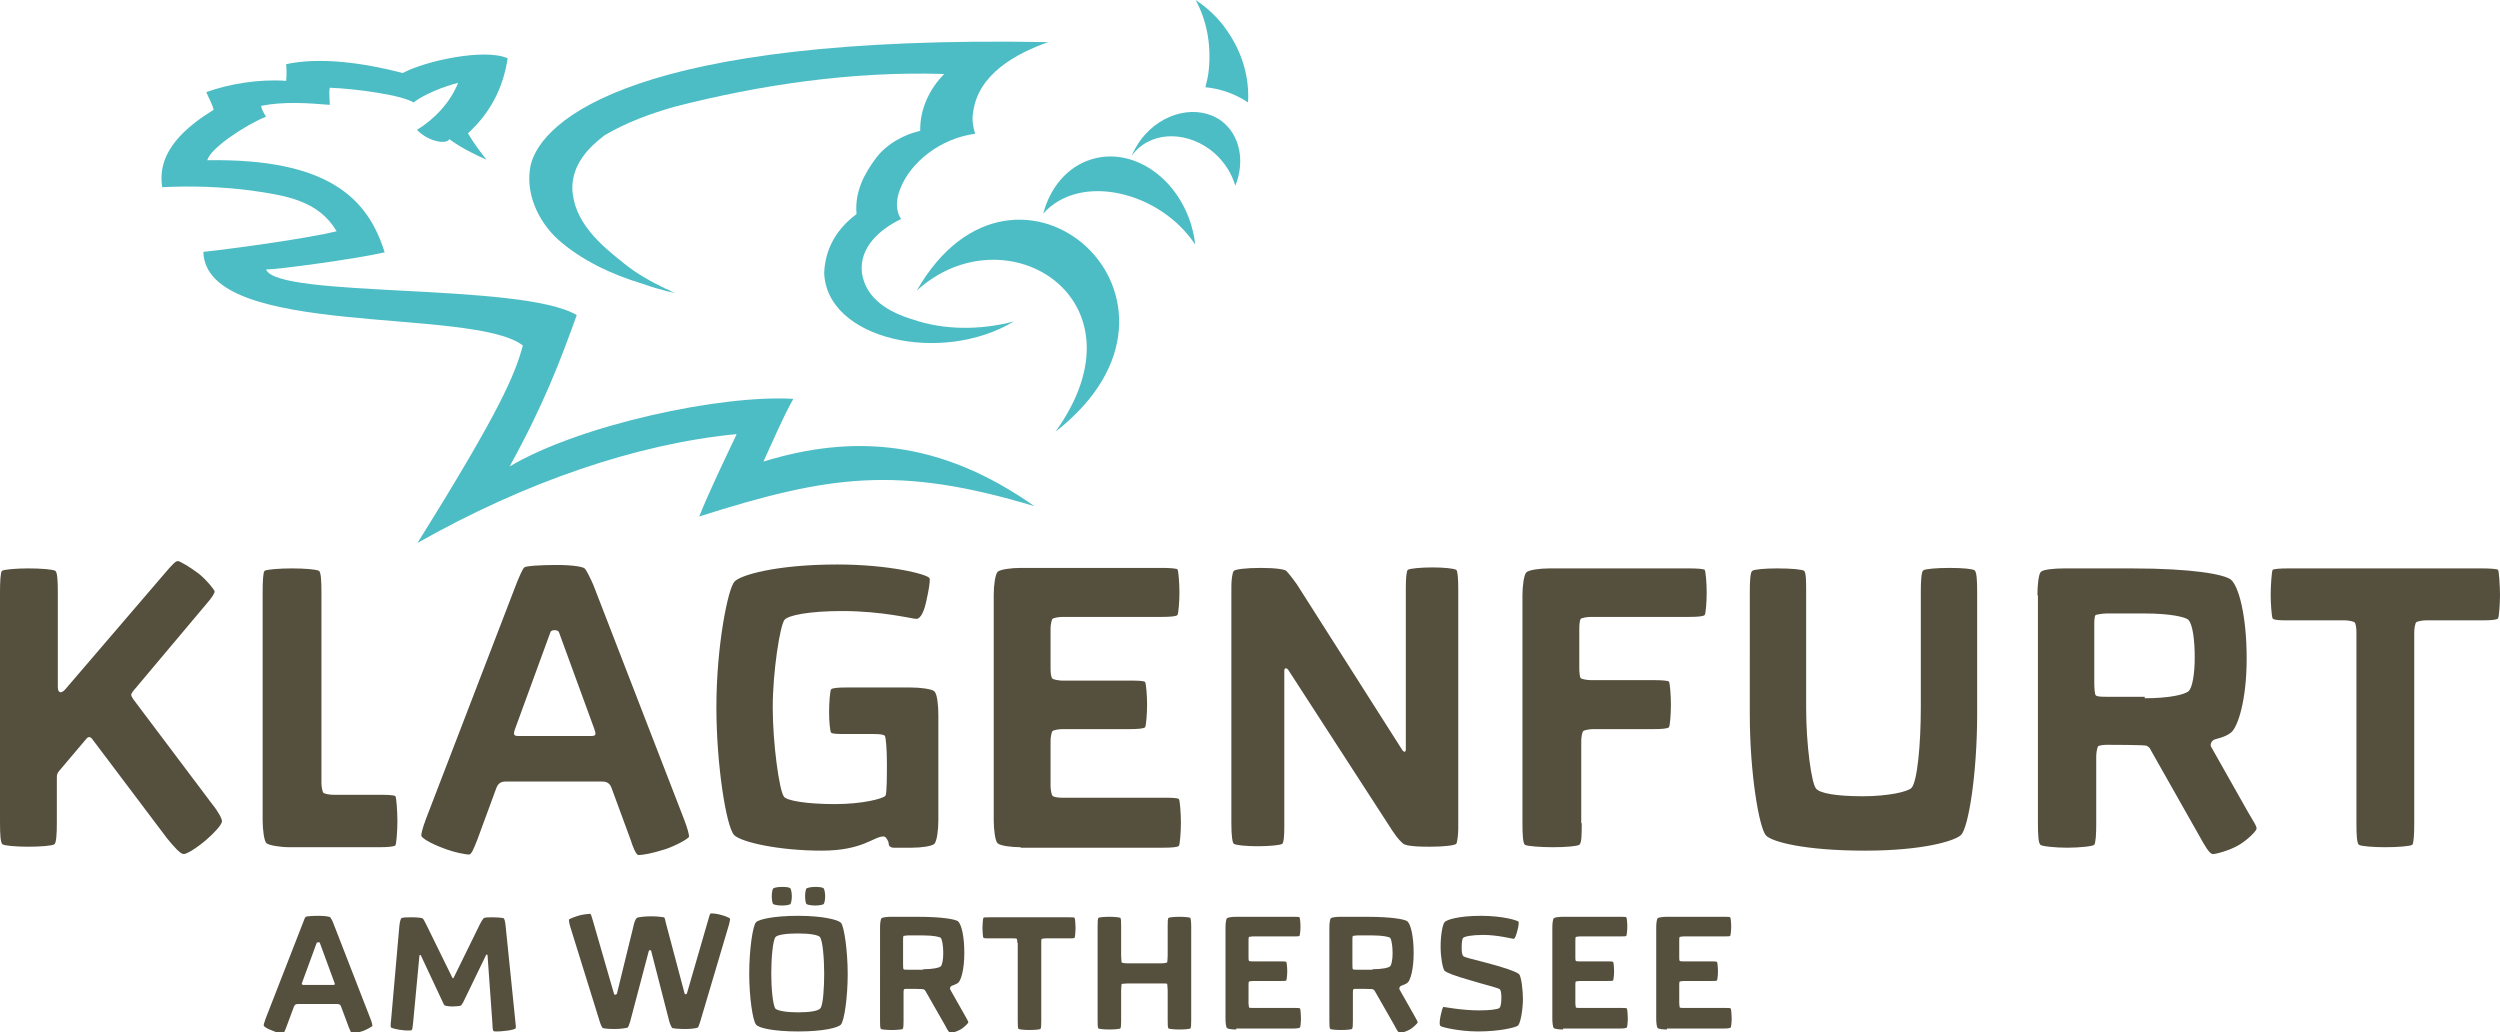 <svg xmlns="http://www.w3.org/2000/svg" xmlns:xlink="http://www.w3.org/1999/xlink" id="Ebene_1" x="0px" y="0px" viewBox="0 0 510.2 210.7" style="enable-background:new 0 0 510.2 210.7;" xml:space="preserve"><style type="text/css">	.st0{fill:#4CBCC5;}	.st1{fill-rule:evenodd;clip-rule:evenodd;fill:#4CBCC5;}	.st2{fill:#554F3E;}</style><g>	<g>		<g>			<path class="st0" d="M186.3,65.2c-4.7-1.4-9.6-4.1-10.4-9.5c-0.6-5.3,3.8-9,8-11c-1.2-1.7-1-4.2-0.2-6.1     c2.1-5.6,8.4-10.4,15.3-11.3c-0.4-1.3-0.7-2.9-0.4-4.4c1-7.8,8.8-12,15.3-14.3c-84.3-1.6-103.4,15.9-105.6,25.1     c-1.2,5.6,1.5,11.4,5.5,15.1c4.8,4.3,11,7.2,17.3,9.1c2.2,0.8,4.4,1.4,6.6,1.9c-0.4-0.2-0.8-0.4-1.1-0.5c0.1,0,0.1,0,0.2,0     c-0.3-0.1-0.7-0.3-1-0.4c-2.9-1.4-5.8-3-8.4-5.1c-4.8-3.8-10.4-8.5-10.6-15.4c0-4.9,3.3-8.3,6.6-10.8c4.4-2.6,9.3-4.4,14.2-5.8     c17.5-4.5,36.4-7.3,55.1-6.7c-2.9,2.9-5,7.1-4.9,11.6c-3.4,0.8-6.7,2.6-8.9,5.4c-2.5,3.3-4.5,7-4.1,11.6c-3.8,2.8-6.4,6.8-6.6,12     c0.5,13.6,23.9,18.8,38.7,9.9C200.2,67.4,192.6,67.4,186.3,65.2z"></path>			<path class="st0" d="M206.8,65.6c-0.1,0.1,0.1,0,0.1,0C206.9,65.6,206.9,65.6,206.8,65.6z"></path>			<path class="st0" d="M199.1,65.8c0,0,0,0-0.1,0C198.9,65.9,199.1,65.8,199.1,65.8z"></path>		</g>		<path class="st1" d="M211.1,103.3c-19.3-13.6-37.1-14.7-55.3-9.1c2-4.3,3.8-8.7,6.1-12.8c-14.7-0.9-43.6,5.3-57.9,13.8    c7-12.7,10.4-21.7,13.7-30.9c-11.3-6.7-61.1-3.4-63.4-9.3c2.4,0,18.6-2.2,24.2-3.5c-3.4-11-11.5-19.2-36.2-18.8    c0.6-2.4,7.6-7.1,12-8.9c-0.4-0.6-0.9-1.4-1-2.2c4.4-0.9,9.4-0.6,14-0.2c0-1.2-0.2-2.4,0-3.5c5.1,0.2,14.4,1.4,17.1,3    c2.2-1.7,6.3-3.3,9.1-4c-1.6,4-4.8,7.4-8.4,9.6c2.4,2.5,6.1,3,6.6,1.9c2.3,1.7,4.9,3,7.6,4.2c-1.3-1.6-2.7-3.5-3.8-5.4    c4.6-4.2,7.2-9.3,8.1-15.3c-4.6-2.1-16.8,0.5-21.4,3c-8.1-2.1-17-3.3-23.8-1.8c0.1,1,0.1,2.4,0,3.4c-5.5-0.4-11.6,0.6-16.3,2.3    c0.5,1.2,1.2,2.4,1.5,3.6c-5.3,3.3-11.7,8.3-10.5,15.8c6-0.3,12.3-0.1,18.3,0.7c6.9,1,13.6,2,17.3,8.3c-5.7,1.4-20.6,3.5-27.2,4.2    c0.5,17.8,54.8,11.1,65.2,19.1c-1.6,6-4.7,13.4-21.5,40.3c21.9-12.4,44.6-20.2,65-22.2c0,0,0.1,0,0.1,0.1    c-2.2,4.6-5.7,11.9-7.6,16.7C169.2,97,183.2,94.9,211.1,103.3z"></path>		<path class="st0" d="M222.8,32.5c-5,1.5-8.5,5.8-9.9,11.1c7.5-8.5,23.9-4.5,31,6.3c-0.1-1.3-0.4-2.6-0.8-4    C240.1,36,231,30,222.8,32.5z"></path>		<path class="st0" d="M232.9,28.4c-0.8,1.1-1.5,2.3-2,3.5c0.2-0.3,0.4-0.6,0.7-0.9c3.9-4.4,11.2-4.2,16.3,0.3    c2.1,1.9,3.5,4.2,4.2,6.6c2-4.9,1-10.3-2.8-13.2C244.5,21.2,237.2,22.8,232.9,28.4z"></path>		<path class="st0" d="M244,0c2.2,4,3.2,8.9,2.7,14.1c-0.1,1.3-0.4,2.5-0.7,3.7c3,0.3,6,1.3,8.7,3.1c0.3-4.9-1.1-10.2-4.4-14.8    C248.6,3.6,246.4,1.6,244,0z"></path>		<path class="st0" d="M187.1,59.3c18.1-16.5,47.8,1.7,28.3,28.8C249.8,61.3,207.3,23.9,187.1,59.3z"></path>	</g>	<g>		<path class="st2" d="M0,120.9c0-2.2,0.1-4.1,0.4-4.4c0.4-0.3,3-0.5,5.4-0.5c2.6,0,5,0.2,5.5,0.5c0.4,0.3,0.5,2,0.5,4.4v19.3    c0,1.4,0.8,1.3,1.5,0.5l20.5-23.9c1.3-1.5,2-2.3,2.5-2.3c0.4,0,2.6,1.3,4.3,2.6c1.6,1.3,3.2,3.3,3.2,3.6c0,0.4-0.5,1.2-1.8,2.7    l-14.8,17.6c-0.5,0.7-0.6,0.8,0,1.7l16.1,21.4c1.3,1.6,2,3,2,3.5c0,0.7-1.7,2.5-3.1,3.7c-1.7,1.5-4,3-4.7,3s-2-1.5-3.4-3.2    l-15.3-20.3c-0.4-0.5-0.8-0.5-1.2,0l-5.5,6.5c-0.4,0.5-0.5,0.7-0.5,1.4v9.2c0,2.2-0.1,4.1-0.5,4.4c-0.4,0.3-2.8,0.5-5.3,0.5    c-2.4,0-4.9-0.2-5.3-0.5c-0.4-0.3-0.5-2-0.5-4.4V120.9z"></path>		<path class="st2" d="M53.6,120.9c0-2.2,0.1-4.2,0.4-4.4c0.4-0.3,3.1-0.5,5.6-0.5c2.6,0,5,0.2,5.5,0.5c0.4,0.3,0.5,2,0.5,4.4v38.9    c0,0.7,0.2,1.8,0.4,2c0.2,0.2,1.3,0.4,2,0.4h9.2c1.2,0,3.3,0,3.5,0.3c0.2,0.3,0.4,3.1,0.4,5.1c0,2-0.2,4.6-0.4,4.9    c-0.2,0.3-1.6,0.4-3.5,0.4H59.1c-2,0-4.2-0.4-4.7-0.8c-0.5-0.4-0.8-2.8-0.8-4.7V120.9z"></path>		<path class="st2" d="M105.4,119.1c0.6-1.5,1.3-3.1,1.6-3.3c0.3-0.3,3.3-0.5,6.6-0.5c3.5,0,5.4,0.4,5.7,0.7c0.3,0.2,1.2,2,1.8,3.4    l18.5,47.8c0.7,1.8,1.1,3.3,1,3.6c-0.2,0.4-2.7,1.8-4.8,2.5c-2.8,0.9-4.7,1.2-5.5,1.2c-0.5,0-1.2-1.8-1.6-3.1l-3.9-10.6    c-0.3-0.8-0.8-1.3-1.9-1.3h-19.7c-0.9,0-1.5,0.3-1.9,1.3l-3.9,10.6c-0.8,2-1.2,3-1.7,3c-0.4,0-2.7-0.3-5.5-1.4    c-2.6-1-4.1-2-4.2-2.4c-0.1-0.3,0.2-1.5,0.9-3.4L105.4,119.1z M120.7,150.2c0.9,0,1-0.3,0.6-1.4l-7.2-19.7    c-0.1-0.4-0.6-0.5-0.9-0.5c-0.4,0-0.8,0.1-0.9,0.5l-7.2,19.7c-0.4,1.1-0.2,1.4,0.6,1.4H120.7z"></path>		<path class="st2" d="M181.3,171.8c-0.2-0.4-0.5-1.1-1-1.1c-2,0-4.2,2.9-12.6,2.9c-8.7,0-16.4-1.7-17.9-3.2    c-1.6-1.8-3.6-14.3-3.6-26.1c0-12.6,2.4-24.3,3.7-25.6c1.1-1.3,8.4-3.5,21-3.5c10.6,0,18.4,2,18.8,2.8c0.2,0.4-0.2,2.6-0.6,4.4    c-0.4,2-1.1,3.9-2.1,3.9c-0.8,0-6.9-1.6-15.1-1.6c-6.9,0-11.1,0.9-11.8,1.8c-0.9,1.1-2.4,10.5-2.4,17.9c0,7.1,1.3,16.9,2.3,18.2    c0.6,0.8,4.6,1.5,10.4,1.5c5.6,0,9.8-1.1,10.3-1.7c0.3-0.4,0.3-4.2,0.3-6.6c0-2.8-0.2-5.2-0.4-5.6c-0.2-0.3-1-0.4-2.3-0.4h-5.5    c-1.6,0-3,0-3.2-0.3c-0.2-0.3-0.4-2.2-0.4-4.2c0-1.9,0.2-4.3,0.4-4.6c0.2-0.3,1.4-0.4,3.2-0.4h13c2,0,4.4,0.3,4.9,0.8    c0.6,0.6,0.8,3,0.8,4.9v21.4c0,2.1-0.3,4.2-0.8,4.8c-0.5,0.5-2.7,0.8-4.6,0.8h-3.7c-0.5,0-0.9-0.2-1-0.6L181.3,171.8z"></path>		<path class="st2" d="M208.3,172.9c-1.9,0-4.2-0.3-4.7-0.8c-0.5-0.4-0.8-2.8-0.8-4.7v-46c0-1.9,0.3-4.2,0.8-4.7    c0.5-0.5,2.8-0.8,4.7-0.8h28.8c1.6,0,3,0.1,3.2,0.3c0.2,0.3,0.4,2.8,0.4,4.7c0,1.9-0.2,4.3-0.4,4.6c-0.2,0.3-1.5,0.4-3.2,0.4    h-20.3c-0.7,0-1.8,0.2-2,0.4c-0.2,0.2-0.4,1.2-0.4,2v8.2c0,0.8,0.1,1.8,0.4,2c0.2,0.2,1.4,0.4,2,0.4h13.7c1.4,0,3,0,3.2,0.3    c0.2,0.3,0.4,2.8,0.4,4.6c0,1.9-0.2,4.3-0.4,4.6c-0.2,0.3-1.5,0.4-3.2,0.4h-13.7c-0.7,0-1.8,0.2-2,0.4c-0.2,0.2-0.4,1.2-0.4,2    l0,9.2c0,0.8,0.2,1.8,0.4,2c0.2,0.3,1.3,0.4,2,0.4h20.6c1.4,0,3,0,3.2,0.3c0.2,0.3,0.4,2.9,0.4,4.8c0,1.9-0.2,4.4-0.4,4.7    c-0.2,0.3-1.5,0.4-3.2,0.4H208.3z"></path>		<path class="st2" d="M251.3,119.6c0-1.2,0.2-2.8,0.5-3.1c0.3-0.3,2.3-0.6,5.5-0.6c3.2,0,4.8,0.3,5.2,0.6c0.1,0.1,0.7,0.7,2.2,2.8    l21.5,33.8c0.4,0.5,0.7,0.4,0.7-0.2v-32.7c0-2,0.1-3.6,0.4-3.9c0.4-0.3,2.8-0.5,5-0.5c2.3,0,4.4,0.2,4.9,0.5    c0.3,0.3,0.4,1.8,0.4,4.1v48.7c0,1.2-0.2,2.8-0.4,3.1c-0.3,0.3-2.2,0.6-5.5,0.6c-4.2,0-5-0.4-5.3-0.6c-0.5-0.4-1.2-1.1-2.2-2.6    l-21.3-32.9c-0.3-0.4-0.8-0.5-0.8,0.2v31.7c0,2-0.1,3.3-0.4,3.6c-0.4,0.3-2.8,0.5-5,0.5c-2.3,0-4.5-0.2-4.9-0.5    c-0.3-0.2-0.5-1.7-0.5-4.1L251.3,119.6z"></path>		<path class="st2" d="M322.8,168c0,2.2,0,4.1-0.5,4.4c-0.4,0.3-2.8,0.5-5.4,0.5c-2.4,0-5.3-0.2-5.7-0.5c-0.4-0.3-0.5-2.1-0.5-4.4    v-46.5c0-1.9,0.3-4.2,0.8-4.7c0.5-0.5,2.8-0.8,4.7-0.8h28.5c1.6,0,3,0.1,3.2,0.3c0.2,0.3,0.4,2.8,0.4,4.6c0,2-0.2,4.4-0.4,4.6    c-0.2,0.3-1.5,0.4-3.2,0.4h-20.1c-0.7,0-1.8,0.2-2,0.4c-0.2,0.2-0.3,1.2-0.3,2v8.1c0,0.8,0.1,1.8,0.3,2c0.2,0.2,1.3,0.4,2,0.4    l12.8,0c1.7,0,3,0.1,3.2,0.3c0.2,0.3,0.4,2.8,0.4,4.7c0,2-0.2,4.4-0.4,4.6c-0.2,0.3-1.5,0.4-3.2,0.4h-12.3c-0.7,0-1.8,0.2-2,0.4    c-0.2,0.2-0.4,1.2-0.4,2V168z"></path>		<path class="st2" d="M357.1,120.9c0-2.4,0.1-4.1,0.5-4.4c0.4-0.3,2.5-0.5,5.1-0.5c2.8,0,5.1,0.2,5.5,0.5c0.4,0.4,0.4,2.2,0.4,4.4    v23.6c0,7.6,1.1,15.3,2,16.4c0.7,1,4.2,1.6,9.5,1.6c5.2,0,9.2-0.9,10-1.7c1.2-1.3,1.9-9,1.9-16.4v-23.6c0-2.2,0.1-4.1,0.5-4.4    c0.4-0.3,2.7-0.5,5.4-0.5c2.7,0,4.7,0.2,5.1,0.5c0.4,0.4,0.5,2,0.5,4.4v24.9c0,12.3-1.8,23.3-3.3,24.7c-1.2,1.2-7.7,3.2-19.6,3.2    c-12.3,0-19-1.8-20.2-3.1c-1.4-1.6-3.3-12.6-3.3-24.7V120.9z"></path>		<path class="st2" d="M415.8,121.5c0-1.9,0.2-4.3,0.7-4.8c0.5-0.5,2.8-0.7,4.8-0.7H435c12.4,0,18.9,1.2,20.3,2.3    c1.6,1.4,3.2,7.4,3.2,16.1c0,8.5-1.8,14-3.2,15.1c-1.1,0.9-2.7,1.2-3.3,1.4c-0.6,0.2-1.1,1-0.7,1.6l7.4,13.1    c1.1,1.9,2,3.2,1.8,3.6c-0.2,0.6-2,2.3-3.5,3.2c-2,1.2-4.8,1.9-5.4,1.9c-0.7,0-1.7-1.8-2.7-3.6l-9.9-17.5c-0.2-0.5-0.5-0.8-0.9-1    c-0.2-0.2-7.7-0.2-8.1-0.2c-0.6,0-1.6,0.1-1.8,0.3c-0.2,0.2-0.4,1.3-0.4,2V168c0,2.3-0.1,3.9-0.4,4.4c-0.2,0.3-3,0.6-5.5,0.6    c-2.5,0-5.3-0.3-5.5-0.6c-0.4-0.4-0.5-1.9-0.5-4.4V121.5z M437.7,142.5c4.8,0,8.2-0.7,9-1.5c0.7-0.7,1.2-3.4,1.2-6.8    c0-3.5-0.4-6.8-1.3-7.7c-0.6-0.6-3.8-1.3-8.9-1.3h-7.8c-0.7,0-1.9,0.2-2.2,0.3c-0.3,0.2-0.3,1.4-0.3,2.1v11.5    c0,1.4,0.1,2.6,0.3,2.8c0.3,0.3,1.3,0.3,2.2,0.3H437.7z"></path>		<path class="st2" d="M480.9,129c0-0.7-0.1-1.8-0.4-2c-0.2-0.2-1.3-0.4-2-0.4H467c-1.3,0-3,0-3.2-0.4c-0.2-0.3-0.4-3.1-0.4-4.8    c0-1.7,0.2-4.8,0.4-5.1c0.2-0.2,1.6-0.3,3.2-0.3h39.6c1.5,0,3,0.1,3.2,0.3c0.2,0.2,0.4,3.4,0.4,5.1c0,1.8-0.2,4.6-0.4,4.8    c-0.2,0.3-1.4,0.4-3.2,0.4h-11.5c-0.7,0-1.8,0.2-2,0.4c-0.2,0.2-0.4,1.2-0.4,2v39c0,2.2-0.1,4.1-0.4,4.4c-0.4,0.3-3,0.5-5.5,0.5    c-2.5,0-5-0.2-5.4-0.5c-0.4-0.3-0.5-2-0.5-4.4V129z"></path>	</g>	<g>		<path class="st2" d="M61.8,188.4c0.2-0.6,0.5-1.3,0.6-1.3c0.1-0.1,1.3-0.2,2.7-0.2c1.4,0,2.2,0.2,2.3,0.3c0.1,0.1,0.5,0.8,0.7,1.4    l7.5,19.3c0.3,0.7,0.4,1.3,0.4,1.5c-0.1,0.1-1.1,0.7-1.9,1c-1.2,0.4-1.9,0.5-2.2,0.5c-0.2,0-0.5-0.7-0.7-1.2l-1.6-4.3    c-0.1-0.3-0.3-0.5-0.8-0.5h-8c-0.4,0-0.6,0.1-0.8,0.5l-1.6,4.3c-0.3,0.8-0.5,1.2-0.7,1.2c-0.2,0-1.1-0.1-2.2-0.6    c-1.1-0.4-1.6-0.8-1.7-1c0-0.1,0.1-0.6,0.4-1.4L61.8,188.4z M68,201c0.4,0,0.4-0.1,0.2-0.6l-2.9-7.9c0-0.2-0.2-0.2-0.3-0.2    c-0.1,0-0.3,0-0.4,0.2l-2.9,7.9c-0.2,0.4-0.1,0.6,0.2,0.6H68z"></path>		<path class="st2" d="M81.5,189c0.1-1,0.3-1.5,0.4-1.6c0.2-0.2,1.4-0.2,2.1-0.2c1,0,2,0.1,2.2,0.2c0.2,0.1,0.4,0.5,0.8,1.3    l5.3,10.8c0.1,0.2,0.2,0.2,0.3,0l5.3-10.8c0.4-0.8,0.7-1.2,0.8-1.3c0.2-0.2,1.2-0.2,2-0.2c0.8,0,1.8,0.1,2.1,0.2    c0.1,0.1,0.3,0.5,0.4,1.7l2,19.6c0.1,0.7,0.1,1.1,0,1.2c-0.1,0.1-0.9,0.4-2.3,0.5c-0.7,0.1-1.2,0.1-1.6,0.1c-0.3,0-0.5,0-0.6-0.1    c-0.1-0.1-0.2-0.6-0.2-1.4L99.5,195c0-0.2-0.2-0.3-0.3-0.1l-4.7,9.7c-0.1,0.1-0.3,0.5-0.4,0.6c-0.1,0.1-1.1,0.2-1.7,0.2    c-0.7,0-1.4-0.1-1.6-0.2c-0.1,0-0.3-0.3-0.4-0.6l-4.5-9.6c-0.1-0.2-0.3-0.1-0.3,0l-1.3,13.8c-0.1,0.7-0.1,1.3-0.3,1.4    c0,0.1-0.3,0.1-0.7,0.1c-0.4,0-0.8,0-1.4-0.1c-0.9-0.1-2-0.4-2.1-0.5c-0.1-0.1-0.1-0.8,0-1.4L81.5,189z"></path>		<path class="st2" d="M116.4,189.2c-0.2-0.6-0.3-1.3-0.3-1.5c0.1-0.2,1.2-0.6,2.2-0.9c0.8-0.2,1.8-0.3,2.1-0.3    c0.2,0,0.2,0.1,0.6,1.4l4.3,14.9c0,0.1,0.1,0.2,0.3,0.2c0.1,0,0.2-0.1,0.3-0.2l3.5-14.3c0.2-0.8,0.5-1.1,0.6-1.2    c0.2-0.1,1.4-0.3,2.9-0.3c1.5,0,2.4,0.2,2.6,0.2c0.2,0.1,0.2,0.4,0.4,1.2l3.8,14.3c0,0.1,0.1,0.2,0.2,0.2c0.1,0,0.2,0,0.3-0.2    l4.4-15.2c0.3-1,0.3-1.1,0.6-1.1c0.4,0,1.2,0.1,1.9,0.3c0.8,0.2,1.8,0.6,1.9,0.8c0,0.1-0.1,0.8-0.2,1.1l-5.9,19.9    c-0.2,0.6-0.4,1.2-0.5,1.2c-0.2,0.1-1.1,0.3-2.5,0.3c-1.2,0-2.5-0.1-2.7-0.2c-0.1-0.1-0.4-0.6-0.6-1.3l-3.7-14.4    c0-0.1-0.2-0.2-0.2-0.2c-0.1,0-0.2,0-0.3,0.2l-3.8,14.4c-0.2,0.6-0.4,1.2-0.5,1.2c-0.2,0.1-1.4,0.3-2.7,0.3    c-1.1,0-2.2-0.1-2.4-0.2c-0.1-0.1-0.4-0.6-0.6-1.3L116.4,189.2z"></path>		<path class="st2" d="M152.9,198.7c0-4.7,0.7-9.8,1.4-10.5c0.6-0.6,3.7-1.3,8.6-1.3c5,0,8.1,0.8,8.7,1.4c0.7,0.7,1.4,5.9,1.4,10.5    c0,4.7-0.7,9.6-1.4,10.3c-0.5,0.6-3.4,1.4-8.7,1.4c-5,0-8.1-0.7-8.6-1.4C153.6,208.3,152.9,203.4,152.9,198.7z M157.5,182.9    c0-0.9,0.2-1.5,0.3-1.6c0.2-0.1,0.7-0.3,1.8-0.3c1,0,1.5,0.1,1.7,0.3c0.1,0.1,0.3,0.8,0.3,1.6c0,0.9-0.2,1.5-0.3,1.6    c-0.1,0.1-0.6,0.3-1.7,0.3c-1,0-1.7-0.2-1.8-0.3C157.7,184.5,157.5,183.8,157.5,182.9z M162.9,206.6c2.4,0,4.1-0.3,4.5-0.8    c0.6-0.6,0.8-4.4,0.8-7.1c0-3-0.3-6.9-0.9-7.5c-0.4-0.4-2-0.7-4.5-0.7c-2.5,0-4.1,0.3-4.5,0.7c-0.6,0.6-0.9,4.5-0.9,7.5    c0,2.8,0.3,6.6,0.9,7.2C158.9,206.3,160.5,206.6,162.9,206.6z M164.3,182.9c0-0.9,0.2-1.5,0.3-1.6c0.2-0.1,0.8-0.3,1.8-0.3    c0.9,0,1.5,0.1,1.7,0.3c0.1,0.1,0.3,0.8,0.3,1.6c0,0.9-0.2,1.5-0.3,1.6c-0.1,0.1-0.8,0.3-1.7,0.3c-1,0-1.7-0.2-1.8-0.3    C164.5,184.5,164.3,183.8,164.3,182.9z"></path>		<path class="st2" d="M179.6,189.3c0-0.8,0.1-1.7,0.3-1.9c0.2-0.2,1.2-0.3,1.9-0.3h5.5c5,0,7.6,0.5,8.2,0.9c0.7,0.6,1.3,3,1.3,6.5    c0,3.4-0.7,5.7-1.3,6.1c-0.4,0.3-1.1,0.5-1.3,0.6c-0.2,0.1-0.4,0.4-0.3,0.7l3,5.3c0.4,0.8,0.8,1.3,0.7,1.5    c-0.1,0.2-0.8,0.9-1.4,1.3c-0.8,0.5-1.9,0.8-2.2,0.8s-0.7-0.7-1.1-1.5l-4-7c-0.1-0.2-0.2-0.3-0.4-0.4c-0.1-0.1-3.1-0.1-3.3-0.1    c-0.2,0-0.6,0-0.7,0.1c-0.1,0.1-0.1,0.5-0.1,0.8v5.5c0,0.9,0,1.6-0.2,1.8c-0.1,0.1-1.2,0.2-2.2,0.2c-1,0-2.1-0.1-2.2-0.2    c-0.2-0.2-0.2-0.8-0.2-1.8V189.3z M188.4,197.8c2,0,3.3-0.3,3.6-0.6c0.3-0.3,0.5-1.4,0.5-2.7c0-1.4-0.2-2.7-0.5-3.1    c-0.2-0.2-1.5-0.5-3.6-0.5h-3.1c-0.3,0-0.8,0.1-0.9,0.1c-0.1,0.1-0.1,0.6-0.1,0.9v4.7c0,0.6,0,1.1,0.1,1.2    c0.1,0.1,0.5,0.1,0.9,0.1H188.4z"></path>		<path class="st2" d="M207.6,192.4c0-0.3,0-0.7-0.1-0.8c-0.1-0.1-0.5-0.1-0.8-0.1h-4.7c-0.5,0-1.2,0-1.3-0.1    c-0.1-0.1-0.2-1.3-0.2-2c0-0.7,0.1-2,0.2-2.1c0.1-0.1,0.6-0.1,1.3-0.1h16c0.6,0,1.2,0,1.3,0.1c0.1,0.1,0.2,1.4,0.2,2.1    c0,0.7-0.1,1.8-0.2,2c-0.1,0.1-0.6,0.1-1.3,0.1h-4.6c-0.3,0-0.7,0.1-0.8,0.1c-0.1,0.1-0.1,0.5-0.1,0.8v15.8c0,0.9,0,1.7-0.2,1.8    c-0.1,0.1-1.2,0.2-2.2,0.2c-1,0-2-0.1-2.2-0.2c-0.2-0.1-0.2-0.8-0.2-1.8V192.4z"></path>		<path class="st2" d="M224,189.1c0-0.9,0-1.7,0.2-1.8c0.1-0.1,1.2-0.2,2.2-0.2c1,0,2,0.1,2.2,0.2c0.2,0.1,0.2,0.8,0.2,1.8v6    c0,0.6,0.1,1.2,0.1,1.3c0,0.1,0.7,0.2,1.3,0.2h6.7c0.6,0,1.2-0.1,1.3-0.2c0,0,0.1-0.7,0.1-1.3v-6c0-0.9,0-1.7,0.2-1.8    c0.2-0.1,1.2-0.2,2.2-0.2c1,0,2,0.1,2.2,0.2c0.1,0.1,0.2,0.8,0.2,1.8v19c0,0.9,0,1.7-0.2,1.8c-0.1,0.1-1.2,0.2-2.2,0.2    c-1,0-2-0.1-2.2-0.2c-0.2-0.1-0.2-0.8-0.2-1.8v-6c0-0.6-0.1-1.2-0.1-1.3c0-0.1-0.7-0.1-1.3-0.1h-6.7c-0.6,0-1.2,0.1-1.3,0.1    c0,0-0.1,0.7-0.1,1.3v6c0,0.9,0,1.7-0.2,1.8c-0.1,0.1-1.2,0.2-2.2,0.2c-1,0-2-0.1-2.2-0.2c-0.2-0.1-0.2-0.8-0.2-1.8V189.1z"></path>		<path class="st2" d="M252.3,210.1c-0.8,0-1.7-0.1-1.9-0.3c-0.2-0.2-0.3-1.1-0.3-1.9v-18.6c0-0.8,0.1-1.7,0.3-1.9    c0.2-0.2,1.1-0.3,1.9-0.3h11.6c0.7,0,1.2,0,1.3,0.1c0.1,0.1,0.2,1.1,0.2,1.9c0,0.8-0.1,1.7-0.2,1.9c-0.1,0.1-0.6,0.1-1.3,0.1h-8.2    c-0.3,0-0.7,0.1-0.8,0.1c-0.1,0.1-0.1,0.5-0.1,0.8v3.3c0,0.3,0,0.7,0.1,0.8c0.1,0.1,0.6,0.1,0.8,0.1h5.5c0.6,0,1.2,0,1.3,0.1    c0.1,0.1,0.2,1.1,0.2,1.9c0,0.8-0.1,1.7-0.2,1.9c-0.1,0.1-0.6,0.1-1.3,0.1h-5.5c-0.3,0-0.7,0.1-0.8,0.1c-0.1,0.1-0.1,0.5-0.1,0.8    l0,3.7c0,0.3,0.1,0.7,0.1,0.8c0.1,0.1,0.5,0.1,0.8,0.1h8.3c0.6,0,1.2,0,1.3,0.1c0.1,0.1,0.2,1.2,0.2,2c0,0.8-0.1,1.8-0.2,1.9    c-0.1,0.1-0.6,0.2-1.3,0.2H252.3z"></path>		<path class="st2" d="M271.3,189.3c0-0.8,0.1-1.7,0.3-1.9c0.2-0.2,1.2-0.3,1.9-0.3h5.5c5,0,7.6,0.5,8.2,0.9c0.7,0.6,1.3,3,1.3,6.5    c0,3.4-0.7,5.7-1.3,6.1c-0.4,0.3-1.1,0.5-1.3,0.6c-0.2,0.1-0.4,0.4-0.3,0.7l3,5.3c0.4,0.8,0.8,1.3,0.7,1.5    c-0.1,0.2-0.8,0.9-1.4,1.3c-0.8,0.5-1.9,0.8-2.2,0.8c-0.3,0-0.7-0.7-1.1-1.5l-4-7c-0.1-0.2-0.2-0.3-0.4-0.4    c-0.1-0.1-3.1-0.1-3.3-0.1c-0.2,0-0.6,0-0.7,0.1c-0.1,0.1-0.1,0.5-0.1,0.8v5.5c0,0.9,0,1.6-0.2,1.8c-0.1,0.1-1.2,0.2-2.2,0.2    c-1,0-2.1-0.1-2.2-0.2c-0.2-0.2-0.2-0.8-0.2-1.8V189.3z M280.1,197.8c2,0,3.3-0.3,3.6-0.6c0.3-0.3,0.5-1.4,0.5-2.7    c0-1.4-0.2-2.7-0.5-3.1c-0.2-0.2-1.5-0.5-3.6-0.5h-3.1c-0.3,0-0.8,0.1-0.9,0.1c-0.1,0.1-0.1,0.6-0.1,0.9v4.7c0,0.6,0,1.1,0.1,1.2    c0.1,0.1,0.5,0.1,0.9,0.1H280.1z"></path>		<path class="st2" d="M294,207.3c0.2-0.9,0.4-1.8,0.6-1.8c0.2,0,3.7,0.7,7.3,0.7c2.1,0,3.8-0.2,4.1-0.5c0.3-0.2,0.4-1.2,0.4-2.1    c0-0.8-0.1-1.5-0.3-1.7c-0.3-0.3-3.3-1-5.9-1.8c-3.5-1-5-1.6-5.4-2c-0.4-0.5-0.8-2.8-0.8-4.9c0-2.4,0.4-4.5,0.8-5    c0.4-0.5,2.9-1.3,7.4-1.3c4.7,0,7.6,1,7.7,1.2c0.1,0.1,0,1-0.2,1.7c-0.2,0.8-0.5,1.8-0.8,1.8c-0.2,0-3.3-0.8-6.2-0.8    c-2.3,0-3.8,0.3-4.1,0.6c-0.2,0.2-0.3,0.9-0.3,2.1c0,0.8,0.1,1.4,0.3,1.6c0.3,0.3,1.4,0.5,4.8,1.4c3.1,0.8,6.1,1.8,6.6,2.3    c0.5,0.5,0.8,3.5,0.8,5c0,2.3-0.5,5-1,5.5c-0.3,0.3-3.4,1.2-8.2,1.2c-3.8,0-7.5-0.9-7.6-1.1C293.7,209.2,293.8,208.2,294,207.3z"></path>		<path class="st2" d="M319,210.1c-0.8,0-1.7-0.1-1.9-0.3c-0.2-0.2-0.3-1.1-0.3-1.9v-18.6c0-0.8,0.1-1.7,0.3-1.9    c0.2-0.2,1.1-0.3,1.9-0.3h11.6c0.7,0,1.2,0,1.3,0.1c0.1,0.1,0.2,1.1,0.2,1.9c0,0.8-0.1,1.7-0.2,1.9c-0.1,0.1-0.6,0.1-1.3,0.1h-8.2    c-0.3,0-0.7,0.1-0.8,0.1c-0.1,0.1-0.1,0.5-0.1,0.8v3.3c0,0.3,0,0.7,0.1,0.8c0.1,0.1,0.6,0.1,0.8,0.1h5.5c0.6,0,1.2,0,1.3,0.1    c0.1,0.1,0.2,1.1,0.2,1.9c0,0.8-0.1,1.7-0.2,1.9c-0.1,0.1-0.6,0.1-1.3,0.1h-5.5c-0.3,0-0.7,0.1-0.8,0.1c-0.1,0.1-0.1,0.5-0.1,0.8    l0,3.7c0,0.3,0.1,0.7,0.1,0.8c0.1,0.1,0.5,0.1,0.8,0.1h8.3c0.6,0,1.2,0,1.3,0.1c0.1,0.1,0.2,1.2,0.2,2c0,0.8-0.1,1.8-0.2,1.9    c-0.1,0.1-0.6,0.2-1.3,0.2H319z"></path>		<path class="st2" d="M340.2,210.1c-0.8,0-1.7-0.1-1.9-0.3c-0.2-0.2-0.3-1.1-0.3-1.9v-18.6c0-0.8,0.1-1.7,0.3-1.9    c0.2-0.2,1.1-0.3,1.9-0.3h11.6c0.7,0,1.2,0,1.3,0.1c0.1,0.1,0.2,1.1,0.2,1.9c0,0.8-0.1,1.7-0.2,1.9c-0.1,0.1-0.6,0.1-1.3,0.1h-8.2    c-0.3,0-0.7,0.1-0.8,0.1c-0.1,0.1-0.1,0.5-0.1,0.8v3.3c0,0.3,0,0.7,0.1,0.8c0.1,0.1,0.6,0.1,0.8,0.1h5.5c0.6,0,1.2,0,1.3,0.1    c0.1,0.1,0.2,1.1,0.2,1.9c0,0.8-0.1,1.7-0.2,1.9c-0.1,0.1-0.6,0.1-1.3,0.1h-5.5c-0.3,0-0.7,0.1-0.8,0.1c-0.1,0.1-0.1,0.5-0.1,0.8    l0,3.7c0,0.3,0.1,0.7,0.1,0.8c0.1,0.1,0.5,0.1,0.8,0.1h8.3c0.6,0,1.2,0,1.3,0.1c0.1,0.1,0.2,1.2,0.2,2c0,0.8-0.1,1.8-0.2,1.9    c-0.1,0.1-0.6,0.2-1.3,0.2H340.2z"></path>	</g></g></svg>